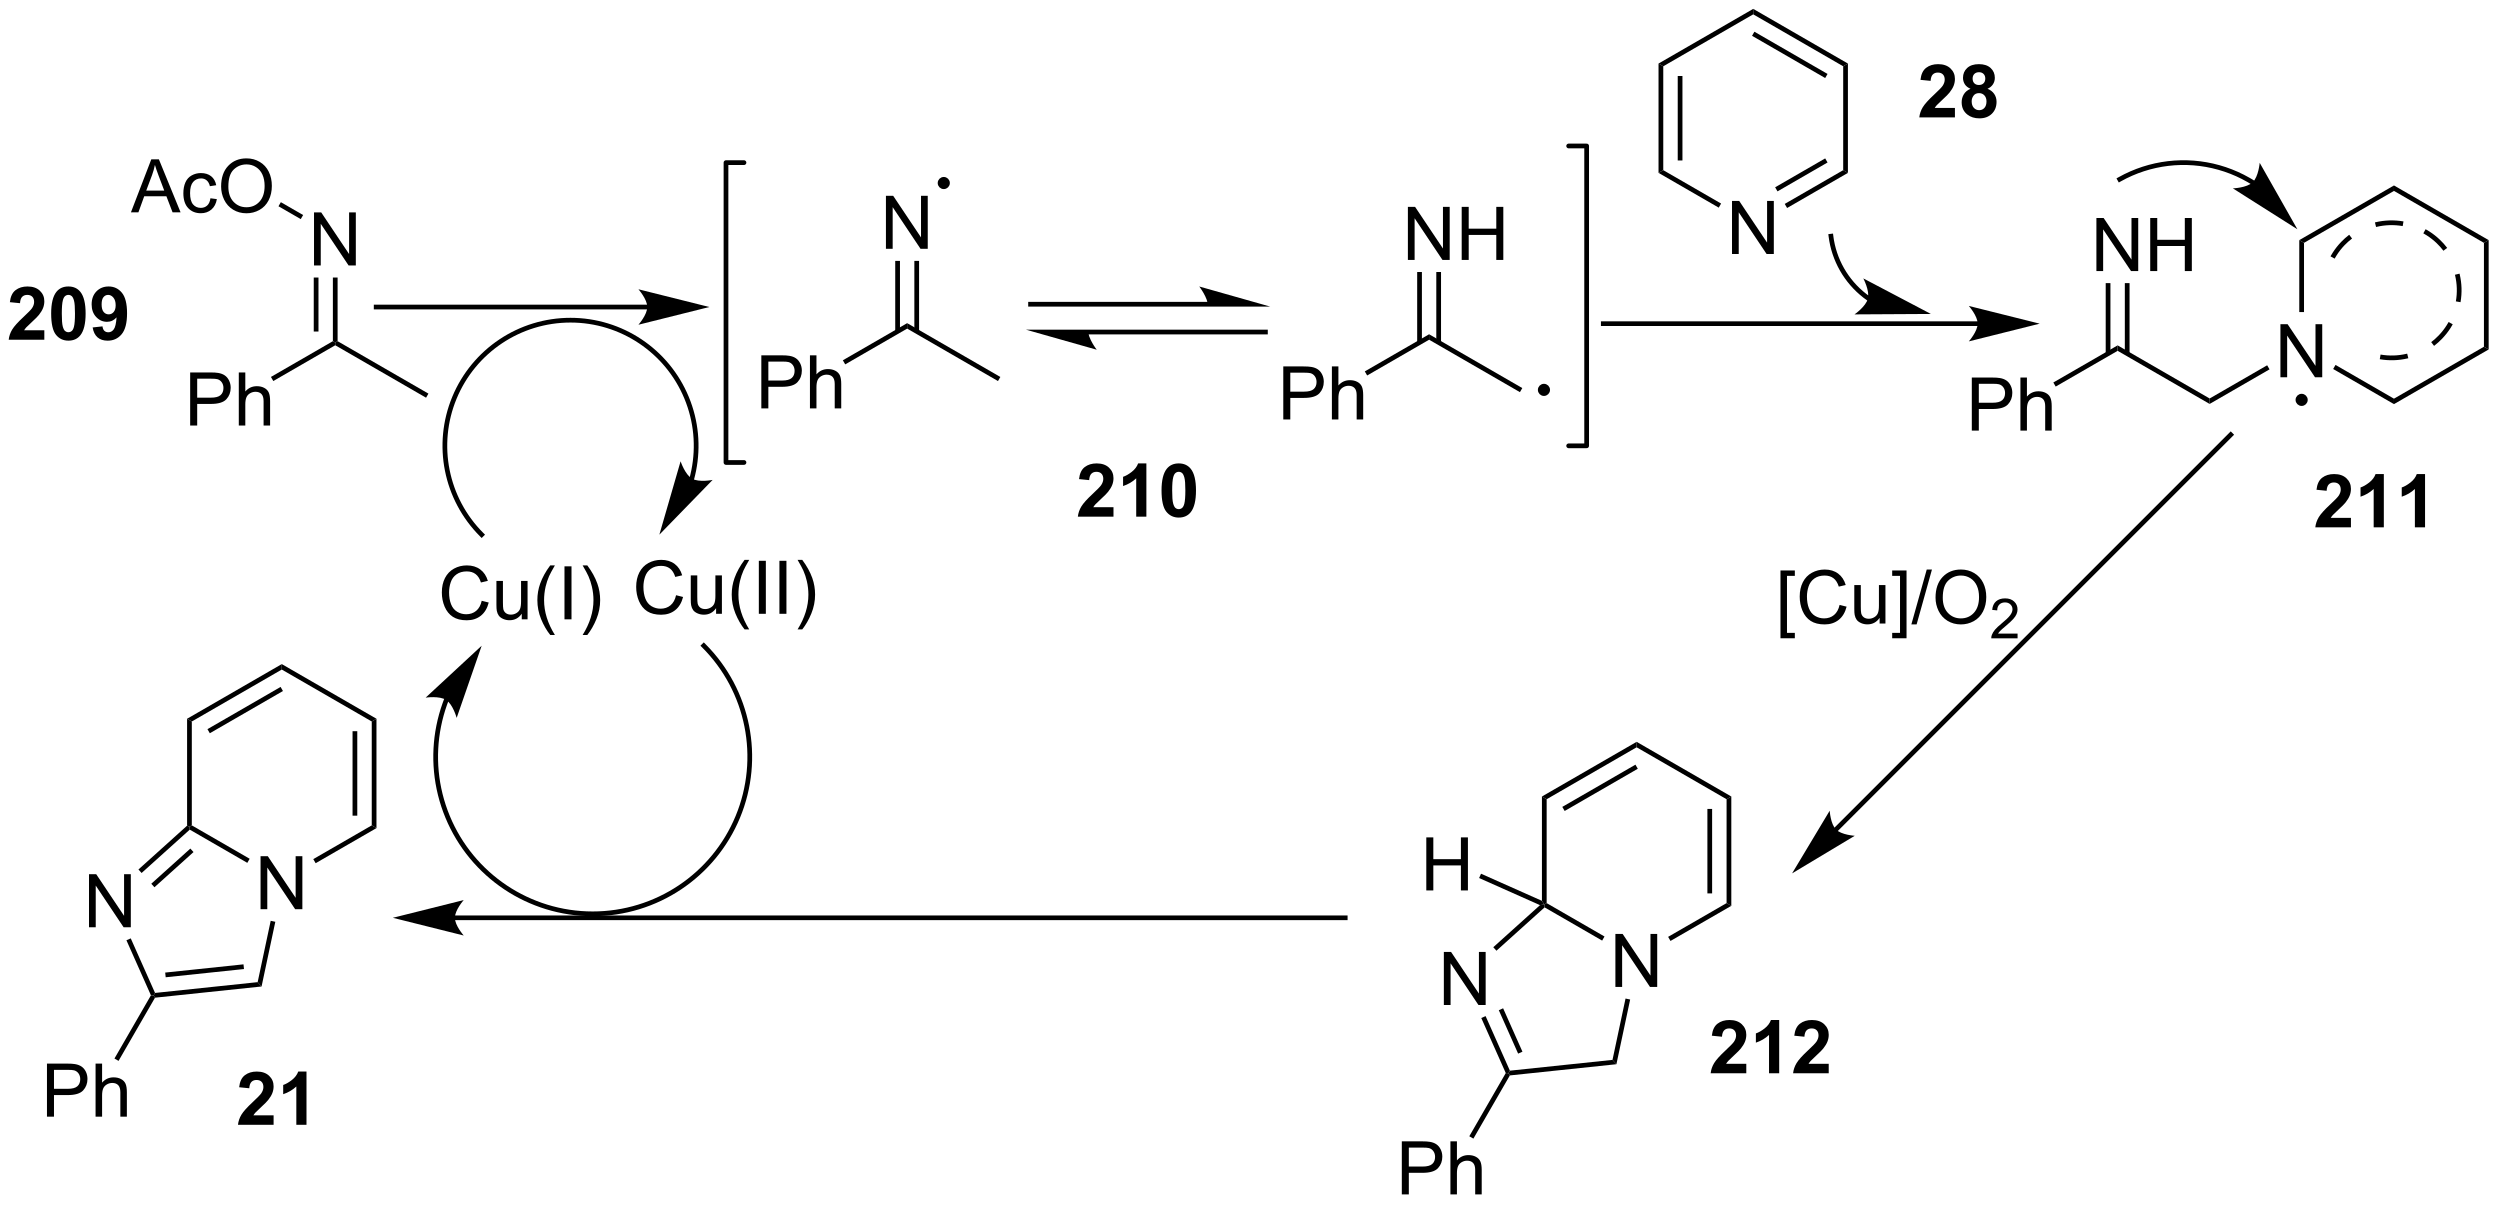 <?xml version="1.0" encoding="UTF-8"?>
<!DOCTYPE svg PUBLIC '-//W3C//DTD SVG 1.0//EN'
          'http://www.w3.org/TR/2001/REC-SVG-20010904/DTD/svg10.dtd'>
<svg stroke-dasharray="none" shape-rendering="auto" xmlns="http://www.w3.org/2000/svg" font-family="'Dialog'" text-rendering="auto" width="370" fill-opacity="1" color-interpolation="auto" color-rendering="auto" preserveAspectRatio="xMidYMid meet" font-size="12px" viewBox="0 0 370 179" fill="black" xmlns:xlink="http://www.w3.org/1999/xlink" stroke="black" image-rendering="auto" stroke-miterlimit="10" stroke-linecap="square" stroke-linejoin="miter" font-style="normal" stroke-width="1" height="179" stroke-dashoffset="0" font-weight="normal" stroke-opacity="1"
><!--Generated by the Batik Graphics2D SVG Generator--><defs id="genericDefs"
  /><g
  ><defs id="defs1"
    ><clipPath clipPathUnits="userSpaceOnUse" id="clipPath1"
      ><path d="M0.839 0.633 L278.209 0.633 L278.209 134.269 L0.839 134.269 L0.839 0.633 Z"
      /></clipPath
      ><clipPath clipPathUnits="userSpaceOnUse" id="clipPath2"
      ><path d="M97.853 41.311 L97.853 171.232 L367.511 171.232 L367.511 41.311 Z"
      /></clipPath
    ></defs
    ><g transform="scale(1.333,1.333) translate(-0.839,-0.633) matrix(1.029,0,0,1.029,-99.813,-41.86)"
    ><path d="M118.334 87.207 L118.334 81.481 L120.495 81.481 Q121.066 81.481 121.365 81.535 Q121.787 81.606 122.071 81.804 Q122.357 81.999 122.532 82.356 Q122.706 82.71 122.706 83.137 Q122.706 83.866 122.24 84.374 Q121.777 84.879 120.561 84.879 L119.092 84.879 L119.092 87.207 L118.334 87.207 ZM119.092 84.202 L120.574 84.202 Q121.308 84.202 121.615 83.929 Q121.925 83.655 121.925 83.16 Q121.925 82.801 121.743 82.546 Q121.561 82.288 121.264 82.207 Q121.074 82.155 120.558 82.155 L119.092 82.155 L119.092 84.202 ZM123.581 87.207 L123.581 81.481 L124.284 81.481 L124.284 83.535 Q124.777 82.965 125.527 82.965 Q125.988 82.965 126.326 83.147 Q126.667 83.327 126.813 83.647 Q126.959 83.968 126.959 84.577 L126.959 87.207 L126.256 87.207 L126.256 84.577 Q126.256 84.051 126.027 83.811 Q125.8 83.569 125.381 83.569 Q125.068 83.569 124.792 83.733 Q124.519 83.895 124.402 84.173 Q124.284 84.449 124.284 84.936 L124.284 87.207 L123.581 87.207 Z" stroke="none" clip-path="url(#clipPath2)"
    /></g
    ><g transform="matrix(1.371,0,0,1.371,-134.203,-56.657)"
    ><path d="M127.389 82.458 L127.134 82.016 L133.821 78.156 L134.076 78.303 L134.076 78.597 Z" stroke="none" clip-path="url(#clipPath2)"
    /></g
    ><g transform="matrix(1.371,0,0,1.371,-134.203,-56.657)"
    ><path d="M134.076 78.597 L134.076 78.303 L134.331 78.156 L144.136 83.816 L143.88 84.258 Z" stroke="none" clip-path="url(#clipPath2)"
    /></g
    ><g transform="matrix(1.371,0,0,1.371,-134.203,-56.657)"
    ><path d="M131.785 69.984 L131.785 64.257 L132.564 64.257 L135.572 68.752 L135.572 64.257 L136.298 64.257 L136.298 69.984 L135.519 69.984 L132.512 65.484 L132.512 69.984 L131.785 69.984 Z" stroke="none" clip-path="url(#clipPath2)"
    /></g
    ><g transform="matrix(1.371,0,0,1.371,-134.203,-56.657)"
    ><path d="M134.331 78.156 L134.076 78.303 L133.821 78.156 L133.821 71.288 L134.331 71.288 ZM132.267 77.111 L132.267 71.288 L131.756 71.288 L131.756 77.111 Z" stroke="none" clip-path="url(#clipPath2)"
    /></g
    ><g transform="matrix(1.371,0,0,1.371,-134.203,-56.657)"
    ><path d="M112.02 64.25 L114.22 58.523 L115.038 58.523 L117.382 64.25 L116.517 64.25 L115.85 62.515 L113.454 62.515 L112.827 64.25 L112.02 64.25 ZM113.673 61.898 L115.616 61.898 L115.017 60.312 Q114.743 59.588 114.611 59.125 Q114.501 59.674 114.303 60.219 L113.673 61.898 ZM120.603 62.729 L121.296 62.82 Q121.181 63.534 120.715 63.94 Q120.249 64.344 119.569 64.344 Q118.718 64.344 118.199 63.786 Q117.681 63.229 117.681 62.19 Q117.681 61.518 117.902 61.015 Q118.126 60.51 118.582 60.26 Q119.038 60.008 119.572 60.008 Q120.249 60.008 120.678 60.349 Q121.108 60.69 121.228 61.32 L120.546 61.424 Q120.447 61.008 120.199 60.797 Q119.952 60.586 119.6 60.586 Q119.069 60.586 118.736 60.966 Q118.405 61.346 118.405 62.172 Q118.405 63.008 118.725 63.388 Q119.046 63.765 119.561 63.765 Q119.975 63.765 120.251 63.513 Q120.53 63.258 120.603 62.729 ZM121.757 61.461 Q121.757 60.034 122.522 59.229 Q123.288 58.422 124.499 58.422 Q125.29 58.422 125.926 58.802 Q126.564 59.179 126.897 59.857 Q127.233 60.534 127.233 61.393 Q127.233 62.265 126.882 62.953 Q126.53 63.64 125.884 63.995 Q125.241 64.349 124.493 64.349 Q123.686 64.349 123.048 63.958 Q122.413 63.565 122.085 62.89 Q121.757 62.213 121.757 61.461 ZM122.538 61.471 Q122.538 62.508 123.093 63.104 Q123.65 63.698 124.491 63.698 Q125.345 63.698 125.897 63.096 Q126.452 62.495 126.452 61.39 Q126.452 60.69 126.215 60.169 Q125.978 59.648 125.522 59.362 Q125.069 59.073 124.501 59.073 Q123.697 59.073 123.116 59.627 Q122.538 60.179 122.538 61.471 Z" stroke="none" clip-path="url(#clipPath2)"
    /></g
    ><g transform="matrix(1.371,0,0,1.371,-134.203,-56.657)"
    ><path d="M130.609 64.538 L130.354 64.98 L127.95 63.592 L128.205 63.15 Z" stroke="none" clip-path="url(#clipPath2)"
    /></g
    ><g transform="matrix(1.371,0,0,1.371,-134.203,-56.657)"
    ><path d="M167.76 74.212 L138.495 74.212 L138.24 74.212 L138.24 74.722 L138.495 74.722 L167.76 74.722 L168.015 74.722 L168.015 74.212 L167.76 74.212 ZM174.459 74.467 L166.806 72.553 C166.806 72.553 167.76 73.629 167.76 74.467 C167.76 75.304 166.806 76.38 166.806 76.38 Z" stroke="none" clip-path="url(#clipPath2)"
    /></g
    ><g transform="matrix(1.371,0,0,1.371,-134.203,-56.657)"
    ><path d="M180.073 85.409 L180.073 79.682 L182.234 79.682 Q182.805 79.682 183.104 79.737 Q183.526 79.807 183.81 80.005 Q184.096 80.201 184.271 80.557 Q184.446 80.912 184.446 81.339 Q184.446 82.068 183.979 82.576 Q183.516 83.081 182.3 83.081 L180.831 83.081 L180.831 85.409 L180.073 85.409 ZM180.831 82.404 L182.313 82.404 Q183.047 82.404 183.354 82.13 Q183.664 81.857 183.664 81.362 Q183.664 81.003 183.482 80.747 Q183.3 80.49 183.003 80.409 Q182.813 80.357 182.297 80.357 L180.831 80.357 L180.831 82.404 ZM185.321 85.409 L185.321 79.682 L186.024 79.682 L186.024 81.737 Q186.516 81.167 187.266 81.167 Q187.727 81.167 188.065 81.349 Q188.406 81.529 188.552 81.849 Q188.698 82.169 188.698 82.779 L188.698 85.409 L187.995 85.409 L187.995 82.779 Q187.995 82.253 187.766 82.013 Q187.539 81.771 187.12 81.771 Q186.808 81.771 186.531 81.935 Q186.258 82.096 186.141 82.375 Q186.024 82.651 186.024 83.138 L186.024 85.409 L185.321 85.409 Z" stroke="none" clip-path="url(#clipPath2)"
    /></g
    ><g transform="matrix(1.371,0,0,1.371,-134.203,-56.657)"
    ><path d="M189.128 80.66 L188.873 80.218 L195.815 76.21 L195.815 76.799 Z" stroke="none" clip-path="url(#clipPath2)"
    /></g
    ><g transform="matrix(1.371,0,0,1.371,-134.203,-56.657)"
    ><path d="M195.815 76.799 L195.815 76.21 L205.875 82.018 L205.619 82.46 Z" stroke="none" clip-path="url(#clipPath2)"
    /></g
    ><g transform="matrix(1.371,0,0,1.371,-134.203,-56.657)"
    ><path d="M193.524 68.186 L193.524 62.459 L194.303 62.459 L197.311 66.954 L197.311 62.459 L198.037 62.459 L198.037 68.186 L197.259 68.186 L194.251 63.686 L194.251 68.186 L193.524 68.186 Z" stroke="none" clip-path="url(#clipPath2)"
    /></g
    ><g transform="matrix(1.371,0,0,1.371,-134.203,-56.657)"
    ><path d="M197.102 77.1 L197.102 69.49 L196.592 69.49 L196.592 77.1 ZM195.038 77.1 L195.038 69.49 L194.528 69.49 L194.528 77.1 Z" stroke="none" clip-path="url(#clipPath2)"
    /></g
    ><g transform="matrix(1.371,0,0,1.371,-134.203,-56.657)"
    ><path d="M199.768 61.483 C199.547 61.483 199.368 61.304 199.368 61.083 C199.368 60.862 199.547 60.683 199.768 60.683 C199.989 60.683 200.168 60.862 200.168 61.083 C200.168 61.304 199.989 61.483 199.768 61.483" stroke="none" clip-path="url(#clipPath2)"
    /></g
    ><g stroke-width="0.51" transform="matrix(1.371,0,0,1.371,-134.203,-56.657)" stroke-linejoin="round" stroke-linecap="round"
    ><path fill="none" d="M199.768 61.483 C199.547 61.483 199.368 61.304 199.368 61.083 C199.368 60.862 199.547 60.683 199.768 60.683 C199.989 60.683 200.168 60.862 200.168 61.083 C200.168 61.304 199.989 61.483 199.768 61.483" clip-path="url(#clipPath2)"
    /></g
    ><g transform="matrix(1.371,0,0,1.371,-134.203,-56.657)"
    ><path d="M228.3 73.91 L209.136 73.91 L208.881 73.91 L208.881 74.421 L209.136 74.421 L228.3 74.421 L228.556 74.421 L228.556 73.91 L228.3 73.91 ZM235 74.421 L227.346 72.252 C227.346 72.252 228.3 73.472 228.3 74.421 ZM234.489 76.91 L215.325 76.91 L215.07 76.91 L215.07 77.421 L215.325 77.421 L234.489 77.421 L234.745 77.421 L234.745 76.91 L234.489 76.91 ZM208.626 76.91 L216.279 79.079 C216.279 79.079 215.325 77.859 215.325 76.91 Z" stroke="none" clip-path="url(#clipPath2)"
    /></g
    ><g transform="matrix(1.371,0,0,1.371,-134.203,-56.657)"
    ><path d="M236.418 86.608 L236.418 80.881 L238.579 80.881 Q239.149 80.881 239.449 80.936 Q239.871 81.006 240.155 81.204 Q240.441 81.399 240.615 81.756 Q240.79 82.11 240.79 82.537 Q240.79 83.266 240.324 83.774 Q239.86 84.28 238.644 84.28 L237.175 84.28 L237.175 86.608 L236.418 86.608 ZM237.175 83.603 L238.657 83.603 Q239.392 83.603 239.699 83.329 Q240.009 83.056 240.009 82.561 Q240.009 82.201 239.826 81.946 Q239.644 81.688 239.347 81.608 Q239.157 81.556 238.642 81.556 L237.175 81.556 L237.175 83.603 ZM241.665 86.608 L241.665 80.881 L242.368 80.881 L242.368 82.936 Q242.86 82.365 243.61 82.365 Q244.071 82.365 244.41 82.548 Q244.751 82.728 244.897 83.048 Q245.043 83.368 245.043 83.978 L245.043 86.608 L244.339 86.608 L244.339 83.978 Q244.339 83.451 244.11 83.212 Q243.884 82.97 243.464 82.97 Q243.152 82.97 242.876 83.134 Q242.602 83.295 242.485 83.574 Q242.368 83.85 242.368 84.337 L242.368 86.608 L241.665 86.608 Z" stroke="none" clip-path="url(#clipPath2)"
    /></g
    ><g transform="matrix(1.371,0,0,1.371,-134.203,-56.657)"
    ><path d="M245.473 81.859 L245.218 81.417 L252.159 77.409 L252.159 77.998 Z" stroke="none" clip-path="url(#clipPath2)"
    /></g
    ><g transform="matrix(1.371,0,0,1.371,-134.203,-56.657)"
    ><path d="M252.159 77.998 L252.159 77.409 L262.219 83.217 L261.964 83.659 Z" stroke="none" clip-path="url(#clipPath2)"
    /></g
    ><g transform="matrix(1.371,0,0,1.371,-134.203,-56.657)"
    ><path d="M249.869 69.385 L249.869 63.658 L250.647 63.658 L253.655 68.153 L253.655 63.658 L254.382 63.658 L254.382 69.385 L253.603 69.385 L250.595 64.885 L250.595 69.385 L249.869 69.385 ZM255.677 69.385 L255.677 63.658 L256.435 63.658 L256.435 66.01 L259.412 66.01 L259.412 63.658 L260.17 63.658 L260.17 69.385 L259.412 69.385 L259.412 66.684 L256.435 66.684 L256.435 69.385 L255.677 69.385 Z" stroke="none" clip-path="url(#clipPath2)"
    /></g
    ><g transform="matrix(1.371,0,0,1.371,-134.203,-56.657)"
    ><path d="M253.447 78.299 L253.447 70.689 L252.936 70.689 L252.936 78.299 ZM251.382 78.299 L251.382 70.689 L250.872 70.689 L250.872 78.299 Z" stroke="none" clip-path="url(#clipPath2)"
    /></g
    ><g transform="matrix(1.371,0,0,1.371,-134.203,-56.657)"
    ><path d="M264.557 83.813 C264.336 83.813 264.157 83.634 264.157 83.413 C264.157 83.192 264.336 83.013 264.557 83.013 C264.777 83.013 264.957 83.192 264.957 83.413 C264.957 83.634 264.777 83.813 264.557 83.813" stroke="none" clip-path="url(#clipPath2)"
    /></g
    ><g stroke-width="0.51" transform="matrix(1.371,0,0,1.371,-134.203,-56.657)" stroke-linejoin="round" stroke-linecap="round"
    ><path fill="none" d="M264.557 83.813 C264.336 83.813 264.157 83.634 264.157 83.413 C264.157 83.192 264.336 83.013 264.557 83.013 C264.777 83.013 264.957 83.192 264.957 83.413 C264.957 83.634 264.777 83.813 264.557 83.813" clip-path="url(#clipPath2)"
    /></g
    ><g stroke-width="0.51" transform="matrix(1.371,0,0,1.371,-134.203,-56.657)" stroke-linejoin="round" stroke-linecap="round"
    ><path fill="none" d="M178.2 58.882 L176.258 58.882 L176.258 91.25 L178.2 91.25" clip-path="url(#clipPath2)"
    /></g
    ><g stroke-width="0.51" transform="matrix(1.371,0,0,1.371,-134.203,-56.657)" stroke-linejoin="round" stroke-linecap="round"
    ><path fill="none" d="M267.224 89.452 L269.166 89.452 L269.166 57.084 L267.224 57.084" clip-path="url(#clipPath2)"
    /></g
    ><g transform="matrix(1.371,0,0,1.371,-134.203,-56.657)"
    ><path d="M311.375 76.01 L270.964 76.01 L270.709 76.01 L270.709 76.52 L270.964 76.52 L311.375 76.52 L311.631 76.52 L311.631 76.01 L311.375 76.01 ZM318.075 76.265 L310.421 74.352 C310.421 74.352 311.375 75.427 311.375 76.265 C311.375 77.102 310.421 78.178 310.421 78.178 Z" stroke="none" clip-path="url(#clipPath2)"
    /></g
    ><g transform="matrix(1.371,0,0,1.371,-134.203,-56.657)"
    ><path d="M284.858 68.745 L284.858 63.019 L285.636 63.019 L288.644 67.513 L288.644 63.019 L289.371 63.019 L289.371 68.745 L288.592 68.745 L285.584 64.245 L285.584 68.745 L284.858 68.745 Z" stroke="none" clip-path="url(#clipPath2)"
    /></g
    ><g transform="matrix(1.371,0,0,1.371,-134.203,-56.657)"
    ><path d="M276.926 48.185 L277.437 48.48 L277.437 59.694 L276.926 59.988 ZM278.998 49.528 L278.998 58.645 L279.508 58.645 L279.508 49.528 Z" stroke="none" clip-path="url(#clipPath2)"
    /></g
    ><g transform="matrix(1.371,0,0,1.371,-134.203,-56.657)"
    ><path d="M276.926 59.988 L277.437 59.694 L283.681 63.299 L283.426 63.741 Z" stroke="none" clip-path="url(#clipPath2)"
    /></g
    ><g transform="matrix(1.371,0,0,1.371,-134.203,-56.657)"
    ><path d="M290.805 63.779 L290.55 63.337 L296.86 59.694 L297.37 59.988 ZM289.769 61.985 L295.171 58.866 L294.916 58.424 L289.514 61.543 Z" stroke="none" clip-path="url(#clipPath2)"
    /></g
    ><g transform="matrix(1.371,0,0,1.371,-134.203,-56.657)"
    ><path d="M297.37 59.988 L296.86 59.694 L296.86 48.48 L297.37 48.185 Z" stroke="none" clip-path="url(#clipPath2)"
    /></g
    ><g transform="matrix(1.371,0,0,1.371,-134.203,-56.657)"
    ><path d="M297.37 48.185 L296.86 48.48 L287.148 42.873 L287.148 42.283 ZM295.171 49.307 L287.276 44.749 L287.021 45.191 L294.916 49.749 Z" stroke="none" clip-path="url(#clipPath2)"
    /></g
    ><g transform="matrix(1.371,0,0,1.371,-134.203,-56.657)"
    ><path d="M287.148 42.283 L287.148 42.873 L277.437 48.48 L276.926 48.185 Z" stroke="none" clip-path="url(#clipPath2)"
    /></g
    ><g transform="matrix(1.371,0,0,1.371,-134.203,-56.657)"
    ><path d="M299.797 73.379 L299.795 73.378 L299.789 73.373 L299.776 73.364 C299.761 73.353 299.745 73.342 299.729 73.331 C299.602 73.242 299.476 73.15 299.353 73.054 C297.383 71.522 296.103 69.27 295.793 66.793 L295.762 66.54 L295.255 66.603 L295.287 66.856 C295.613 69.467 296.963 71.841 299.04 73.457 C299.17 73.558 299.302 73.655 299.436 73.749 C299.453 73.761 299.469 73.772 299.486 73.784 L299.499 73.793 L299.505 73.797 L299.506 73.798 L299.715 73.943 L300.006 73.524 L299.797 73.379 ZM306.329 75.217 L299.031 71.378 C299.031 71.378 299.736 72.708 299.529 73.558 C299.321 74.408 298.083 75.264 298.083 75.264 Z" stroke="none" clip-path="url(#clipPath2)"
    /></g
    ><g transform="matrix(1.371,0,0,1.371,-134.203,-56.657)"
    ><path d="M310.744 87.807 L310.744 82.08 L312.906 82.08 Q313.476 82.08 313.776 82.135 Q314.197 82.205 314.481 82.403 Q314.768 82.598 314.942 82.955 Q315.117 83.309 315.117 83.736 Q315.117 84.466 314.651 84.973 Q314.187 85.478 312.971 85.478 L311.502 85.478 L311.502 87.807 L310.744 87.807 ZM311.502 84.801 L312.984 84.801 Q313.718 84.801 314.026 84.528 Q314.335 84.254 314.335 83.76 Q314.335 83.4 314.153 83.145 Q313.971 82.887 313.674 82.807 Q313.484 82.754 312.968 82.754 L311.502 82.754 L311.502 84.801 ZM315.992 87.807 L315.992 82.08 L316.695 82.08 L316.695 84.135 Q317.187 83.564 317.937 83.564 Q318.398 83.564 318.736 83.747 Q319.078 83.926 319.223 84.247 Q319.369 84.567 319.369 85.176 L319.369 87.807 L318.666 87.807 L318.666 85.176 Q318.666 84.65 318.437 84.411 Q318.21 84.169 317.791 84.169 Q317.479 84.169 317.203 84.333 Q316.929 84.494 316.812 84.773 Q316.695 85.049 316.695 85.536 L316.695 87.807 L315.992 87.807 Z" stroke="none" clip-path="url(#clipPath2)"
    /></g
    ><g transform="matrix(1.371,0,0,1.371,-134.203,-56.657)"
    ><path d="M319.799 83.057 L319.544 82.615 L326.486 78.608 L326.486 79.197 Z" stroke="none" clip-path="url(#clipPath2)"
    /></g
    ><g transform="matrix(1.371,0,0,1.371,-134.203,-56.657)"
    ><path d="M326.486 79.197 L326.486 78.608 L336.418 84.342 L336.418 84.931 Z" stroke="none" clip-path="url(#clipPath2)"
    /></g
    ><g transform="matrix(1.371,0,0,1.371,-134.203,-56.657)"
    ><path d="M324.195 70.584 L324.195 64.857 L324.974 64.857 L327.982 69.352 L327.982 64.857 L328.709 64.857 L328.709 70.584 L327.93 70.584 L324.922 66.084 L324.922 70.584 L324.195 70.584 ZM330.004 70.584 L330.004 64.857 L330.762 64.857 L330.762 67.209 L333.738 67.209 L333.738 64.857 L334.496 64.857 L334.496 70.584 L333.738 70.584 L333.738 67.883 L330.762 67.883 L330.762 70.584 L330.004 70.584 Z" stroke="none" clip-path="url(#clipPath2)"
    /></g
    ><g transform="matrix(1.371,0,0,1.371,-134.203,-56.657)"
    ><path d="M327.773 79.498 L327.773 71.888 L327.263 71.888 L327.263 79.498 ZM325.709 79.498 L325.709 71.888 L325.199 71.888 L325.199 79.498 Z" stroke="none" clip-path="url(#clipPath2)"
    /></g
    ><g transform="matrix(1.371,0,0,1.371,-134.203,-56.657)"
    ><path d="M344.06 82.052 L344.06 76.326 L344.838 76.326 L347.846 80.82 L347.846 76.326 L348.573 76.326 L348.573 82.052 L347.794 82.052 L344.786 77.552 L344.786 82.052 L344.06 82.052 Z" stroke="none" clip-path="url(#clipPath2)"
    /></g
    ><g transform="matrix(1.371,0,0,1.371,-134.203,-56.657)"
    ><path d="M336.418 84.931 L336.418 84.342 L342.628 80.757 L342.884 81.198 Z" stroke="none" clip-path="url(#clipPath2)"
    /></g
    ><g transform="matrix(1.371,0,0,1.371,-134.203,-56.657)"
    ><path d="M349.752 81.16 L350.007 80.719 L356.317 84.362 L356.317 84.951 Z" stroke="none" clip-path="url(#clipPath2)"
    /></g
    ><g transform="matrix(1.371,0,0,1.371,-134.203,-56.657)"
    ><path d="M356.317 84.951 L356.317 84.362 L366.029 78.755 L366.539 79.049 Z" stroke="none" clip-path="url(#clipPath2)"
    /></g
    ><g transform="matrix(1.371,0,0,1.371,-134.203,-56.657)"
    ><path d="M366.539 79.049 L366.029 78.755 L366.029 67.541 L366.539 67.246 Z" stroke="none" clip-path="url(#clipPath2)"
    /></g
    ><g transform="matrix(1.371,0,0,1.371,-134.203,-56.657)"
    ><path d="M366.539 67.246 L366.029 67.541 L356.317 61.934 L356.317 61.345 Z" stroke="none" clip-path="url(#clipPath2)"
    /></g
    ><g transform="matrix(1.371,0,0,1.371,-134.203,-56.657)"
    ><path d="M356.317 61.345 L356.317 61.934 L346.606 67.541 L346.095 67.246 Z" stroke="none" clip-path="url(#clipPath2)"
    /></g
    ><g transform="matrix(1.371,0,0,1.371,-134.203,-56.657)"
    ><path d="M346.095 67.246 L346.606 67.541 L346.606 75.014 L346.095 75.014 Z" stroke="none" clip-path="url(#clipPath2)"
    /></g
    ><g transform="matrix(1.371,0,0,1.371,-134.203,-56.657)"
    ><path d="M360.645 78.664 C360.954 78.427 361.245 78.168 361.515 77.886 C361.851 77.536 362.154 77.153 362.419 76.741 C362.504 76.608 362.585 76.473 362.661 76.335 L362.216 76.087 C362.144 76.216 362.068 76.342 361.989 76.465 C361.742 76.85 361.46 77.207 361.147 77.533 C360.895 77.796 360.623 78.038 360.335 78.258 L360.645 78.664 ZM354.784 80.103 C355.297 80.192 355.807 80.226 356.308 80.21 C356.809 80.195 357.301 80.129 357.779 80.017 C357.808 80.011 357.836 80.004 357.865 79.997 L357.743 79.501 C357.717 79.508 357.69 79.514 357.663 79.52 C357.219 79.624 356.76 79.686 356.292 79.7 C355.825 79.715 355.349 79.683 354.87 79.601 L354.784 80.103 ZM362.062 68.085 C361.826 67.775 361.566 67.484 361.284 67.214 C360.935 66.879 360.551 66.576 360.139 66.311 C360.007 66.226 359.872 66.145 359.733 66.068 L359.485 66.514 C359.614 66.585 359.74 66.661 359.863 66.74 C360.248 66.987 360.606 67.27 360.931 67.582 C361.194 67.834 361.437 68.106 361.656 68.394 L362.062 68.085 ZM363.502 73.946 C363.59 73.433 363.624 72.923 363.609 72.422 C363.593 71.92 363.527 71.428 363.416 70.951 C363.409 70.922 363.402 70.893 363.395 70.865 L362.899 70.986 C362.906 71.013 362.913 71.04 362.919 71.066 C363.023 71.511 363.084 71.97 363.099 72.437 C363.113 72.904 363.082 73.38 362.999 73.86 L363.502 73.946 ZM351.483 66.668 C351.174 66.904 350.883 67.163 350.612 67.445 C350.277 67.795 349.974 68.178 349.709 68.591 C349.624 68.723 349.543 68.858 349.466 68.996 L349.912 69.244 C349.984 69.116 350.06 68.989 350.139 68.866 C350.386 68.481 350.668 68.124 350.981 67.798 C351.233 67.536 351.505 67.293 351.793 67.073 L351.483 66.668 ZM357.344 65.228 C356.831 65.139 356.322 65.105 355.82 65.121 C355.319 65.137 354.827 65.202 354.349 65.314 C354.32 65.321 354.292 65.327 354.263 65.335 L354.385 65.83 C354.411 65.823 354.438 65.817 354.464 65.811 C354.909 65.707 355.368 65.645 355.836 65.631 C356.303 65.616 356.779 65.648 357.258 65.731 L357.344 65.228 Z" stroke="none" clip-path="url(#clipPath2)"
    /></g
    ><g transform="matrix(1.371,0,0,1.371,-134.203,-56.657)"
    ><path d="M346.351 84.892 C346.13 84.892 345.95 84.713 345.95 84.492 C345.95 84.271 346.13 84.092 346.351 84.092 C346.571 84.092 346.75 84.271 346.75 84.492 C346.75 84.713 346.571 84.892 346.351 84.892" stroke="none" clip-path="url(#clipPath2)"
    /></g
    ><g stroke-width="0.51" transform="matrix(1.371,0,0,1.371,-134.203,-56.657)" stroke-linejoin="round" stroke-linecap="round"
    ><path fill="none" d="M346.351 84.892 C346.13 84.892 345.95 84.713 345.95 84.492 C345.95 84.271 346.13 84.092 346.351 84.092 C346.571 84.092 346.75 84.271 346.75 84.492 C346.75 84.713 346.571 84.892 346.351 84.892" clip-path="url(#clipPath2)"
    /></g
    ><g transform="matrix(1.371,0,0,1.371,-134.203,-56.657)"
    ><path d="M341.223 60.815 L341.222 60.814 C341.211 60.808 341.199 60.8 341.186 60.792 C341.137 60.761 341.087 60.731 341.037 60.7 C340.937 60.64 340.836 60.581 340.735 60.523 C340.532 60.406 340.326 60.295 340.117 60.188 C339.282 59.763 338.402 59.417 337.486 59.159 C335.656 58.645 333.76 58.504 331.906 58.724 C330.053 58.945 328.243 59.527 326.584 60.458 L326.362 60.582 L326.611 61.027 L326.834 60.903 C328.434 60.005 330.18 59.444 331.966 59.231 C333.753 59.018 335.582 59.154 337.348 59.651 C338.231 59.899 339.081 60.233 339.886 60.643 C340.087 60.746 340.286 60.853 340.481 60.965 C340.579 61.021 340.676 61.078 340.773 61.137 C340.821 61.166 340.869 61.196 340.917 61.225 C340.928 61.233 340.941 61.24 340.952 61.248 L340.955 61.249 L341.172 61.383 L341.44 60.949 L341.223 60.815 ZM345.89 66.075 L341.822 58.902 C341.822 58.902 341.697 60.402 341.063 61.005 C340.43 61.609 338.925 61.66 338.925 61.66 Z" stroke="none" clip-path="url(#clipPath2)"
    /></g
    ><g transform="matrix(1.371,0,0,1.371,-134.203,-56.657)"
    ><path d="M290.09 110.224 L290.09 102.906 L291.64 102.906 L291.64 103.487 L290.793 103.487 L290.793 109.641 L291.64 109.641 L291.64 110.224 L290.09 110.224 ZM296.472 106.625 L297.229 106.815 Q296.993 107.75 296.373 108.242 Q295.753 108.732 294.86 108.732 Q293.933 108.732 293.352 108.354 Q292.774 107.977 292.469 107.263 Q292.167 106.547 292.167 105.727 Q292.167 104.831 292.508 104.167 Q292.852 103.5 293.482 103.154 Q294.112 102.807 294.87 102.807 Q295.729 102.807 296.315 103.245 Q296.901 103.682 297.133 104.477 L296.386 104.651 Q296.188 104.026 295.808 103.742 Q295.43 103.456 294.854 103.456 Q294.196 103.456 293.75 103.773 Q293.308 104.089 293.128 104.623 Q292.948 105.156 292.948 105.721 Q292.948 106.453 293.162 106.998 Q293.375 107.542 293.823 107.813 Q294.274 108.081 294.797 108.081 Q295.433 108.081 295.873 107.714 Q296.315 107.346 296.472 106.625 ZM300.793 108.633 L300.793 108.023 Q300.309 108.727 299.476 108.727 Q299.108 108.727 298.791 108.586 Q298.473 108.445 298.317 108.232 Q298.163 108.018 298.101 107.711 Q298.059 107.503 298.059 107.055 L298.059 104.484 L298.762 104.484 L298.762 106.784 Q298.762 107.336 298.804 107.526 Q298.871 107.805 299.085 107.964 Q299.301 108.12 299.616 108.12 Q299.934 108.12 300.21 107.958 Q300.489 107.797 300.603 107.518 Q300.718 107.237 300.718 106.706 L300.718 104.484 L301.421 104.484 L301.421 108.633 L300.793 108.633 ZM303.698 110.224 L302.149 110.224 L302.149 109.641 L302.995 109.641 L302.995 103.487 L302.149 103.487 L302.149 102.906 L303.698 102.906 L303.698 110.224 ZM304.218 108.732 L305.879 102.807 L306.442 102.807 L304.786 108.732 L304.218 108.732 ZM306.829 105.844 Q306.829 104.417 307.594 103.612 Q308.36 102.805 309.571 102.805 Q310.362 102.805 310.998 103.185 Q311.636 103.563 311.969 104.24 Q312.305 104.917 312.305 105.776 Q312.305 106.648 311.954 107.336 Q311.602 108.023 310.956 108.378 Q310.313 108.732 309.565 108.732 Q308.758 108.732 308.12 108.341 Q307.485 107.948 307.157 107.273 Q306.829 106.596 306.829 105.844 ZM307.61 105.854 Q307.61 106.891 308.164 107.487 Q308.722 108.081 309.563 108.081 Q310.417 108.081 310.969 107.479 Q311.524 106.878 311.524 105.773 Q311.524 105.073 311.287 104.552 Q311.05 104.031 310.594 103.745 Q310.141 103.456 309.573 103.456 Q308.769 103.456 308.188 104.01 Q307.61 104.563 307.61 105.854 Z" stroke="none" clip-path="url(#clipPath2)"
    /></g
    ><g transform="matrix(1.371,0,0,1.371,-134.203,-56.657)"
    ><path d="M315.685 109.725 L315.685 110.233 L312.845 110.233 Q312.839 110.041 312.907 109.866 Q313.015 109.577 313.253 109.295 Q313.493 109.014 313.944 108.645 Q314.644 108.071 314.89 107.735 Q315.136 107.399 315.136 107.1 Q315.136 106.788 314.911 106.573 Q314.688 106.356 314.327 106.356 Q313.946 106.356 313.718 106.585 Q313.489 106.813 313.487 107.217 L312.944 107.163 Q313.001 106.555 313.364 106.239 Q313.728 105.92 314.339 105.92 Q314.958 105.92 315.317 106.264 Q315.679 106.606 315.679 107.112 Q315.679 107.37 315.573 107.62 Q315.468 107.868 315.222 108.143 Q314.978 108.418 314.409 108.899 Q313.935 109.297 313.8 109.44 Q313.665 109.582 313.577 109.725 L315.685 109.725 Z" stroke="none" clip-path="url(#clipPath2)"
    /></g
    ><g transform="matrix(1.371,0,0,1.371,-134.203,-56.657)"
    ><path d="M272.27 147.867 L272.27 142.141 L273.049 142.141 L276.057 146.636 L276.057 142.141 L276.783 142.141 L276.783 147.867 L276.005 147.867 L272.997 143.367 L272.997 147.867 L272.27 147.867 Z" stroke="none" clip-path="url(#clipPath2)"
    /></g
    ><g transform="matrix(1.371,0,0,1.371,-134.203,-56.657)"
    ><path d="M264.339 127.307 L264.849 127.602 L264.849 138.816 L264.594 138.963 L264.339 138.57 Z" stroke="none" clip-path="url(#clipPath2)"
    /></g
    ><g transform="matrix(1.371,0,0,1.371,-134.203,-56.657)"
    ><path d="M264.627 139.277 L264.594 138.963 L264.849 138.816 L271.094 142.421 L270.839 142.863 Z" stroke="none" clip-path="url(#clipPath2)"
    /></g
    ><g transform="matrix(1.371,0,0,1.371,-134.203,-56.657)"
    ><path d="M278.217 142.901 L277.962 142.459 L284.272 138.816 L284.783 139.11 Z" stroke="none" clip-path="url(#clipPath2)"
    /></g
    ><g transform="matrix(1.371,0,0,1.371,-134.203,-56.657)"
    ><path d="M284.783 139.11 L284.272 138.816 L284.272 127.602 L284.783 127.307 ZM282.711 137.767 L282.711 128.65 L282.201 128.65 L282.201 137.767 Z" stroke="none" clip-path="url(#clipPath2)"
    /></g
    ><g transform="matrix(1.371,0,0,1.371,-134.203,-56.657)"
    ><path d="M284.783 127.307 L284.272 127.602 L274.561 121.995 L274.561 121.406 Z" stroke="none" clip-path="url(#clipPath2)"
    /></g
    ><g transform="matrix(1.371,0,0,1.371,-134.203,-56.657)"
    ><path d="M274.561 121.406 L274.561 121.995 L264.849 127.602 L264.339 127.307 ZM274.433 123.871 L266.538 128.429 L266.793 128.871 L274.688 124.313 Z" stroke="none" clip-path="url(#clipPath2)"
    /></g
    ><g transform="matrix(1.371,0,0,1.371,-134.203,-56.657)"
    ><path d="M253.751 149.814 L253.751 144.087 L254.529 144.087 L257.537 148.582 L257.537 144.087 L258.264 144.087 L258.264 149.814 L257.485 149.814 L254.477 145.314 L254.477 149.814 L253.751 149.814 Z" stroke="none" clip-path="url(#clipPath2)"
    /></g
    ><g transform="matrix(1.371,0,0,1.371,-134.203,-56.657)"
    ><path d="M264.131 139.036 L264.594 138.963 L264.627 139.277 L259.429 143.957 L259.087 143.578 Z" stroke="none" clip-path="url(#clipPath2)"
    /></g
    ><g transform="matrix(1.371,0,0,1.371,-134.203,-56.657)"
    ><path d="M257.791 151.221 L258.257 151.014 L260.88 156.904 L260.722 157.178 L260.436 157.162 ZM259.684 150.379 L261.769 155.064 L262.236 154.856 L260.15 150.171 Z" stroke="none" clip-path="url(#clipPath2)"
    /></g
    ><g transform="matrix(1.371,0,0,1.371,-134.203,-56.657)"
    ><path d="M260.878 157.418 L260.722 157.178 L260.88 156.904 L271.957 155.74 L272.379 156.209 Z" stroke="none" clip-path="url(#clipPath2)"
    /></g
    ><g transform="matrix(1.371,0,0,1.371,-134.203,-56.657)"
    ><path d="M272.379 156.209 L271.957 155.74 L273.364 149.118 L273.863 149.224 Z" stroke="none" clip-path="url(#clipPath2)"
    /></g
    ><g transform="matrix(1.371,0,0,1.371,-134.203,-56.657)"
    ><path d="M249.213 170.26 L249.213 164.533 L251.374 164.533 Q251.945 164.533 252.244 164.588 Q252.666 164.658 252.95 164.856 Q253.236 165.051 253.411 165.408 Q253.585 165.762 253.585 166.189 Q253.585 166.919 253.119 167.426 Q252.656 167.932 251.44 167.932 L249.971 167.932 L249.971 170.26 L249.213 170.26 ZM249.971 167.255 L251.452 167.255 Q252.187 167.255 252.494 166.981 Q252.804 166.708 252.804 166.213 Q252.804 165.853 252.622 165.598 Q252.44 165.34 252.143 165.26 Q251.952 165.208 251.437 165.208 L249.971 165.208 L249.971 167.255 ZM254.46 170.26 L254.46 164.533 L255.163 164.533 L255.163 166.588 Q255.656 166.018 256.406 166.018 Q256.866 166.018 257.205 166.2 Q257.546 166.38 257.692 166.7 Q257.838 167.02 257.838 167.63 L257.838 170.26 L257.135 170.26 L257.135 167.63 Q257.135 167.103 256.906 166.864 Q256.679 166.622 256.26 166.622 Q255.947 166.622 255.671 166.786 Q255.398 166.947 255.281 167.226 Q255.163 167.502 255.163 167.989 L255.163 170.26 L254.46 170.26 Z" stroke="none" clip-path="url(#clipPath2)"
    /></g
    ><g transform="matrix(1.371,0,0,1.371,-134.203,-56.657)"
    ><path d="M260.436 157.162 L260.722 157.178 L260.878 157.418 L256.94 164.24 L256.498 163.984 Z" stroke="none" clip-path="url(#clipPath2)"
    /></g
    ><g transform="matrix(1.371,0,0,1.371,-134.203,-56.657)"
    ><path d="M251.857 137.448 L251.857 131.722 L252.615 131.722 L252.615 134.073 L255.592 134.073 L255.592 131.722 L256.349 131.722 L256.349 137.448 L255.592 137.448 L255.592 134.748 L252.615 134.748 L252.615 137.448 L251.857 137.448 Z" stroke="none" clip-path="url(#clipPath2)"
    /></g
    ><g transform="matrix(1.371,0,0,1.371,-134.203,-56.657)"
    ><path d="M264.339 138.57 L264.594 138.963 L264.131 139.036 L257.558 136.109 L257.765 135.643 Z" stroke="none" clip-path="url(#clipPath2)"
    /></g
    ><g transform="matrix(1.371,0,0,1.371,-134.203,-56.657)"
    ><path d="M296.262 131.05 L338.878 88.433 L339.058 88.253 L338.697 87.892 L338.517 88.073 L295.901 130.689 L295.72 130.869 L296.081 131.23 L296.262 131.05 ZM291.344 135.606 L298.109 131.548 C298.109 131.548 296.673 131.461 296.081 130.869 C295.489 130.277 295.403 128.842 295.403 128.842 Z" stroke="none" clip-path="url(#clipPath2)"
    /></g
    ><g transform="matrix(1.371,0,0,1.371,-134.203,-56.657)"
    ><path d="M146.992 140.657 L243.104 140.657 L243.359 140.657 L243.359 140.147 L243.104 140.147 L146.992 140.147 L146.737 140.147 L146.737 140.657 L146.992 140.657 ZM140.293 140.402 L147.946 142.315 C147.946 142.315 146.992 141.239 146.992 140.402 C146.992 139.564 147.946 138.488 147.946 138.488 Z" stroke="none" clip-path="url(#clipPath2)"
    /></g
    ><g transform="matrix(1.371,0,0,1.371,-134.203,-56.657)"
    ><path d="M172.798 93.114 L172.799 93.113 L172.8 93.108 L172.804 93.094 C172.806 93.084 172.809 93.074 172.812 93.064 C172.817 93.043 172.823 93.023 172.828 93.003 C172.839 92.963 172.85 92.922 172.86 92.882 C172.881 92.8 172.901 92.719 172.92 92.638 C172.958 92.475 172.994 92.312 173.027 92.148 C173.549 89.521 173.31 86.745 172.24 84.164 C170.102 79.001 165.063 75.634 159.474 75.634 C153.885 75.634 148.846 79.001 146.708 84.164 C144.569 89.327 145.751 95.271 149.703 99.223 L149.884 99.403 L150.244 99.042 L150.064 98.862 C146.258 95.056 145.119 89.332 147.179 84.359 C149.239 79.386 154.091 76.144 159.474 76.144 C164.857 76.144 169.709 79.386 171.769 84.359 C172.799 86.846 173.029 89.521 172.526 92.048 C172.495 92.206 172.461 92.364 172.423 92.52 C172.405 92.599 172.386 92.677 172.366 92.755 C172.356 92.794 172.345 92.833 172.335 92.872 C172.33 92.892 172.325 92.911 172.32 92.931 C172.317 92.94 172.314 92.95 172.312 92.959 L172.308 92.974 L172.307 92.977 L172.307 92.975 L172.238 93.221 L172.729 93.359 L172.798 93.114 ZM169.065 99.042 L174.815 93.132 C174.815 93.132 173.34 93.431 172.584 92.991 C171.827 92.551 171.358 91.121 171.358 91.121 Z" stroke="none" clip-path="url(#clipPath2)"
    /></g
    ><g transform="matrix(1.371,0,0,1.371,-134.203,-56.657)"
    ><path d="M145.838 116.768 L145.837 116.769 L145.836 116.773 C145.83 116.787 145.826 116.798 145.821 116.811 C145.802 116.86 145.784 116.908 145.765 116.957 C145.728 117.055 145.693 117.153 145.658 117.251 C145.378 118.038 145.156 118.844 144.993 119.661 C144.343 122.932 144.641 126.39 145.973 129.604 C148.636 136.035 154.912 140.228 161.872 140.228 C168.832 140.228 175.107 136.035 177.771 129.604 C180.434 123.174 178.962 115.772 174.04 110.85 L173.86 110.67 L173.499 111.031 L173.68 111.211 C178.456 115.987 179.884 123.169 177.299 129.409 C174.715 135.649 168.626 139.718 161.872 139.718 C155.118 139.718 149.029 135.649 146.444 129.409 C145.151 126.288 144.863 122.932 145.494 119.761 C145.652 118.968 145.867 118.186 146.138 117.422 C146.172 117.327 146.207 117.231 146.243 117.137 C146.261 117.09 146.279 117.042 146.297 116.995 C146.301 116.983 146.306 116.971 146.311 116.959 L146.311 116.959 L146.31 116.962 L146.407 116.726 L145.935 116.532 L145.838 116.768 ZM149.884 111.031 L143.835 116.635 C143.835 116.635 145.324 116.413 146.056 116.892 C146.789 117.37 147.184 118.822 147.184 118.822 Z" stroke="none" clip-path="url(#clipPath2)"
    /></g
    ><g transform="matrix(1.371,0,0,1.371,-134.203,-56.657)"
    ><path d="M149.888 106.179 L150.646 106.369 Q150.409 107.304 149.79 107.796 Q149.17 108.285 148.276 108.285 Q147.349 108.285 146.769 107.908 Q146.19 107.53 145.886 106.817 Q145.584 106.101 145.584 105.28 Q145.584 104.384 145.925 103.72 Q146.269 103.054 146.899 102.707 Q147.529 102.361 148.287 102.361 Q149.146 102.361 149.732 102.799 Q150.318 103.236 150.55 104.03 L149.803 104.205 Q149.605 103.58 149.224 103.296 Q148.847 103.009 148.271 103.009 Q147.612 103.009 147.167 103.327 Q146.724 103.642 146.545 104.176 Q146.365 104.71 146.365 105.275 Q146.365 106.007 146.578 106.551 Q146.792 107.095 147.24 107.366 Q147.69 107.634 148.214 107.634 Q148.849 107.634 149.29 107.267 Q149.732 106.9 149.888 106.179 ZM154.21 108.186 L154.21 107.577 Q153.726 108.28 152.892 108.28 Q152.525 108.28 152.207 108.14 Q151.89 107.999 151.733 107.785 Q151.58 107.572 151.517 107.265 Q151.476 107.056 151.476 106.608 L151.476 104.038 L152.179 104.038 L152.179 106.338 Q152.179 106.89 152.22 107.08 Q152.288 107.358 152.502 107.517 Q152.718 107.674 153.033 107.674 Q153.351 107.674 153.627 107.512 Q153.905 107.351 154.02 107.072 Q154.135 106.791 154.135 106.259 L154.135 104.038 L154.838 104.038 L154.838 108.186 L154.21 108.186 ZM157.284 109.871 Q156.701 109.137 156.297 108.153 Q155.896 107.166 155.896 106.111 Q155.896 105.181 156.198 104.33 Q156.55 103.343 157.284 102.361 L157.787 102.361 Q157.315 103.174 157.162 103.522 Q156.925 104.061 156.787 104.647 Q156.62 105.377 156.62 106.116 Q156.62 107.994 157.787 109.871 L157.284 109.871 ZM158.823 108.186 L158.823 102.46 L159.581 102.46 L159.581 108.186 L158.823 108.186 ZM161.288 109.871 L160.783 109.871 Q161.952 107.994 161.952 106.116 Q161.952 105.382 161.783 104.658 Q161.65 104.072 161.413 103.533 Q161.26 103.181 160.783 102.361 L161.288 102.361 Q162.023 103.343 162.374 104.33 Q162.674 105.181 162.674 106.111 Q162.674 107.166 162.27 108.153 Q161.866 109.137 161.288 109.871 Z" stroke="none" clip-path="url(#clipPath2)"
    /></g
    ><g transform="matrix(1.371,0,0,1.371,-134.203,-56.657)"
    ><path d="M170.868 105.579 L171.626 105.769 Q171.389 106.704 170.769 107.197 Q170.149 107.686 169.256 107.686 Q168.329 107.686 167.748 107.308 Q167.17 106.931 166.865 106.217 Q166.563 105.501 166.563 104.681 Q166.563 103.785 166.904 103.121 Q167.248 102.454 167.878 102.108 Q168.508 101.762 169.266 101.762 Q170.126 101.762 170.712 102.199 Q171.298 102.637 171.529 103.431 L170.782 103.605 Q170.584 102.98 170.204 102.697 Q169.826 102.41 169.251 102.41 Q168.592 102.41 168.147 102.728 Q167.704 103.043 167.524 103.577 Q167.344 104.111 167.344 104.676 Q167.344 105.407 167.558 105.952 Q167.772 106.496 168.219 106.767 Q168.67 107.035 169.193 107.035 Q169.829 107.035 170.269 106.668 Q170.712 106.301 170.868 105.579 ZM175.189 107.587 L175.189 106.978 Q174.705 107.681 173.872 107.681 Q173.505 107.681 173.187 107.54 Q172.869 107.4 172.713 107.186 Q172.559 106.972 172.497 106.665 Q172.455 106.457 172.455 106.009 L172.455 103.439 L173.158 103.439 L173.158 105.738 Q173.158 106.29 173.2 106.48 Q173.268 106.759 173.481 106.918 Q173.697 107.074 174.012 107.074 Q174.33 107.074 174.606 106.913 Q174.885 106.751 174.999 106.472 Q175.114 106.191 175.114 105.66 L175.114 103.439 L175.817 103.439 L175.817 107.587 L175.189 107.587 ZM178.264 109.272 Q177.68 108.538 177.277 107.553 Q176.876 106.566 176.876 105.512 Q176.876 104.582 177.178 103.73 Q177.529 102.743 178.264 101.762 L178.766 101.762 Q178.295 102.574 178.141 102.923 Q177.904 103.462 177.766 104.048 Q177.6 104.777 177.6 105.517 Q177.6 107.394 178.766 109.272 L178.264 109.272 ZM179.803 107.587 L179.803 101.861 L180.56 101.861 L180.56 107.587 L179.803 107.587 ZM182.025 107.587 L182.025 101.861 L182.783 101.861 L182.783 107.587 L182.025 107.587 ZM184.49 109.272 L183.985 109.272 Q185.154 107.394 185.154 105.517 Q185.154 104.782 184.985 104.058 Q184.852 103.472 184.615 102.933 Q184.462 102.582 183.985 101.762 L184.49 101.762 Q185.225 102.743 185.576 103.73 Q185.876 104.582 185.876 105.512 Q185.876 106.566 185.472 107.553 Q185.068 108.538 184.49 109.272 Z" stroke="none" clip-path="url(#clipPath2)"
    /></g
    ><g transform="matrix(1.371,0,0,1.371,-134.203,-56.657)"
    ><path d="M126.014 139.476 L126.014 133.749 L126.793 133.749 L129.801 138.244 L129.801 133.749 L130.527 133.749 L130.527 139.476 L129.749 139.476 L126.741 134.976 L126.741 139.476 L126.014 139.476 Z" stroke="none" clip-path="url(#clipPath2)"
    /></g
    ><g transform="matrix(1.371,0,0,1.371,-134.203,-56.657)"
    ><path d="M118.083 118.915 L118.593 119.21 L118.593 130.424 L118.338 130.571 L118.083 130.458 Z" stroke="none" clip-path="url(#clipPath2)"
    /></g
    ><g transform="matrix(1.371,0,0,1.371,-134.203,-56.657)"
    ><path d="M118.371 130.885 L118.338 130.571 L118.593 130.424 L124.838 134.029 L124.583 134.471 Z" stroke="none" clip-path="url(#clipPath2)"
    /></g
    ><g transform="matrix(1.371,0,0,1.371,-134.203,-56.657)"
    ><path d="M131.961 134.509 L131.706 134.067 L138.017 130.424 L138.527 130.719 Z" stroke="none" clip-path="url(#clipPath2)"
    /></g
    ><g transform="matrix(1.371,0,0,1.371,-134.203,-56.657)"
    ><path d="M138.527 130.719 L138.017 130.424 L138.017 119.21 L138.527 118.915 ZM136.455 129.375 L136.455 120.259 L135.945 120.259 L135.945 129.375 Z" stroke="none" clip-path="url(#clipPath2)"
    /></g
    ><g transform="matrix(1.371,0,0,1.371,-134.203,-56.657)"
    ><path d="M138.527 118.915 L138.017 119.21 L128.305 113.603 L128.305 113.014 Z" stroke="none" clip-path="url(#clipPath2)"
    /></g
    ><g transform="matrix(1.371,0,0,1.371,-134.203,-56.657)"
    ><path d="M128.305 113.014 L128.305 113.603 L118.593 119.21 L118.083 118.915 ZM128.177 115.479 L120.282 120.038 L120.537 120.48 L128.432 115.921 Z" stroke="none" clip-path="url(#clipPath2)"
    /></g
    ><g transform="matrix(1.371,0,0,1.371,-134.203,-56.657)"
    ><path d="M107.495 141.422 L107.495 135.696 L108.273 135.696 L111.281 140.19 L111.281 135.696 L112.008 135.696 L112.008 141.422 L111.229 141.422 L108.221 136.922 L108.221 141.422 L107.495 141.422 Z" stroke="none" clip-path="url(#clipPath2)"
    /></g
    ><g transform="matrix(1.371,0,0,1.371,-134.203,-56.657)"
    ><path d="M118.083 130.458 L118.338 130.571 L118.371 130.885 L113.173 135.565 L112.832 135.186 ZM118.435 132.928 L114.218 136.726 L114.559 137.105 L118.776 133.307 Z" stroke="none" clip-path="url(#clipPath2)"
    /></g
    ><g transform="matrix(1.371,0,0,1.371,-134.203,-56.657)"
    ><path d="M111.535 142.83 L112.001 142.622 L114.624 148.513 L114.466 148.786 L114.18 148.771 Z" stroke="none" clip-path="url(#clipPath2)"
    /></g
    ><g transform="matrix(1.371,0,0,1.371,-134.203,-56.657)"
    ><path d="M114.622 149.026 L114.466 148.786 L114.624 148.513 L125.701 147.348 L126.123 147.817 ZM115.773 146.822 L124.225 145.934 L124.172 145.426 L115.72 146.315 Z" stroke="none" clip-path="url(#clipPath2)"
    /></g
    ><g transform="matrix(1.371,0,0,1.371,-134.203,-56.657)"
    ><path d="M126.123 147.817 L125.701 147.348 L127.109 140.726 L127.608 140.833 Z" stroke="none" clip-path="url(#clipPath2)"
    /></g
    ><g transform="matrix(1.371,0,0,1.371,-134.203,-56.657)"
    ><path d="M102.957 161.868 L102.957 156.141 L105.118 156.141 Q105.689 156.141 105.988 156.196 Q106.41 156.266 106.694 156.464 Q106.981 156.66 107.155 157.016 Q107.329 157.37 107.329 157.798 Q107.329 158.527 106.863 159.035 Q106.4 159.54 105.184 159.54 L103.715 159.54 L103.715 161.868 L102.957 161.868 ZM103.715 158.863 L105.197 158.863 Q105.931 158.863 106.238 158.589 Q106.548 158.316 106.548 157.821 Q106.548 157.462 106.366 157.207 Q106.184 156.949 105.887 156.868 Q105.697 156.816 105.181 156.816 L103.715 156.816 L103.715 158.863 ZM108.204 161.868 L108.204 156.141 L108.908 156.141 L108.908 158.196 Q109.4 157.626 110.15 157.626 Q110.611 157.626 110.949 157.808 Q111.29 157.988 111.436 158.308 Q111.582 158.628 111.582 159.238 L111.582 161.868 L110.879 161.868 L110.879 159.238 Q110.879 158.712 110.65 158.472 Q110.423 158.23 110.004 158.23 Q109.692 158.23 109.415 158.394 Q109.142 158.555 109.025 158.834 Q108.908 159.11 108.908 159.597 L108.908 161.868 L108.204 161.868 Z" stroke="none" clip-path="url(#clipPath2)"
    /></g
    ><g transform="matrix(1.371,0,0,1.371,-134.203,-56.657)"
    ><path d="M114.18 148.771 L114.466 148.786 L114.622 149.026 L110.684 155.848 L110.242 155.593 Z" stroke="none" clip-path="url(#clipPath2)"
    /></g
    ><g transform="matrix(1.371,0,0,1.371,-134.203,-56.657)"
    ><path d="M218.088 96.079 L218.088 97.1 L214.242 97.1 Q214.304 96.521 214.617 96.003 Q214.929 95.485 215.851 94.631 Q216.593 93.938 216.76 93.693 Q216.986 93.352 216.986 93.021 Q216.986 92.654 216.788 92.456 Q216.593 92.258 216.244 92.258 Q215.9 92.258 215.697 92.467 Q215.494 92.672 215.463 93.154 L214.369 93.045 Q214.468 92.139 214.984 91.745 Q215.499 91.35 216.273 91.35 Q217.119 91.35 217.603 91.808 Q218.088 92.264 218.088 92.943 Q218.088 93.329 217.95 93.68 Q217.812 94.029 217.51 94.412 Q217.312 94.665 216.791 95.141 Q216.273 95.618 216.132 95.774 Q215.994 95.93 215.908 96.079 L218.088 96.079 ZM221.639 97.1 L220.542 97.1 L220.542 92.962 Q219.941 93.524 219.123 93.795 L219.123 92.797 Q219.553 92.657 220.055 92.266 Q220.56 91.873 220.748 91.35 L221.639 91.35 L221.639 97.1 ZM225.135 91.35 Q225.968 91.35 226.437 91.943 Q226.994 92.646 226.994 94.274 Q226.994 95.899 226.432 96.61 Q225.968 97.198 225.135 97.198 Q224.299 97.198 223.786 96.555 Q223.275 95.912 223.275 94.264 Q223.275 92.646 223.838 91.935 Q224.304 91.35 225.135 91.35 ZM225.135 92.258 Q224.937 92.258 224.781 92.386 Q224.624 92.514 224.538 92.842 Q224.424 93.266 224.424 94.274 Q224.424 95.282 224.525 95.659 Q224.627 96.037 224.781 96.162 Q224.937 96.287 225.135 96.287 Q225.335 96.287 225.492 96.159 Q225.648 96.032 225.734 95.704 Q225.846 95.282 225.846 94.274 Q225.846 93.266 225.744 92.891 Q225.643 92.514 225.489 92.386 Q225.335 92.258 225.135 92.258 Z" stroke="none" clip-path="url(#clipPath2)"
    /></g
    ><g transform="matrix(1.371,0,0,1.371,-134.203,-56.657)"
    ><path d="M286.4 156.164 L286.4 157.185 L282.553 157.185 Q282.616 156.607 282.928 156.089 Q283.241 155.571 284.163 154.716 Q284.905 154.024 285.072 153.779 Q285.298 153.438 285.298 153.107 Q285.298 152.74 285.1 152.542 Q284.905 152.344 284.556 152.344 Q284.212 152.344 284.009 152.552 Q283.806 152.758 283.775 153.24 L282.681 153.13 Q282.78 152.224 283.296 151.831 Q283.811 151.435 284.585 151.435 Q285.431 151.435 285.916 151.893 Q286.4 152.349 286.4 153.029 Q286.4 153.414 286.262 153.766 Q286.124 154.115 285.822 154.498 Q285.624 154.75 285.103 155.227 Q284.585 155.703 284.444 155.86 Q284.306 156.016 284.22 156.164 L286.4 156.164 ZM289.951 157.185 L288.854 157.185 L288.854 153.047 Q288.253 153.61 287.435 153.88 L287.435 152.883 Q287.865 152.742 288.367 152.352 Q288.873 151.958 289.06 151.435 L289.951 151.435 L289.951 157.185 ZM295.298 156.164 L295.298 157.185 L291.452 157.185 Q291.514 156.607 291.827 156.089 Q292.139 155.571 293.061 154.716 Q293.803 154.024 293.97 153.779 Q294.197 153.438 294.197 153.107 Q294.197 152.74 293.999 152.542 Q293.803 152.344 293.455 152.344 Q293.111 152.344 292.908 152.552 Q292.705 152.758 292.673 153.24 L291.58 153.13 Q291.678 152.224 292.194 151.831 Q292.71 151.435 293.483 151.435 Q294.33 151.435 294.814 151.893 Q295.298 152.349 295.298 153.029 Q295.298 153.414 295.16 153.766 Q295.022 154.115 294.72 154.498 Q294.522 154.75 294.001 155.227 Q293.483 155.703 293.343 155.86 Q293.205 156.016 293.119 156.164 L295.298 156.164 Z" stroke="none" clip-path="url(#clipPath2)"
    /></g
    ><g transform="matrix(1.371,0,0,1.371,-134.203,-56.657)"
    ><path d="M102.672 76.979 L102.672 78 L98.826 78 Q98.888 77.422 99.201 76.904 Q99.513 76.385 100.435 75.531 Q101.177 74.838 101.344 74.594 Q101.57 74.253 101.57 73.922 Q101.57 73.555 101.373 73.357 Q101.177 73.159 100.828 73.159 Q100.485 73.159 100.281 73.367 Q100.078 73.573 100.047 74.055 L98.953 73.945 Q99.052 73.039 99.568 72.646 Q100.084 72.25 100.857 72.25 Q101.703 72.25 102.188 72.708 Q102.672 73.164 102.672 73.844 Q102.672 74.229 102.534 74.581 Q102.396 74.93 102.094 75.312 Q101.896 75.565 101.375 76.042 Q100.857 76.518 100.716 76.674 Q100.578 76.831 100.492 76.979 L102.672 76.979 ZM105.27 72.25 Q106.103 72.25 106.572 72.844 Q107.129 73.547 107.129 75.174 Q107.129 76.799 106.567 77.51 Q106.103 78.099 105.27 78.099 Q104.434 78.099 103.921 77.456 Q103.41 76.812 103.41 75.164 Q103.41 73.547 103.973 72.836 Q104.439 72.25 105.27 72.25 ZM105.27 73.159 Q105.072 73.159 104.916 73.287 Q104.759 73.414 104.673 73.742 Q104.559 74.167 104.559 75.174 Q104.559 76.182 104.66 76.56 Q104.762 76.938 104.916 77.062 Q105.072 77.188 105.27 77.188 Q105.47 77.188 105.626 77.06 Q105.783 76.932 105.869 76.604 Q105.981 76.182 105.981 75.174 Q105.981 74.167 105.879 73.792 Q105.778 73.414 105.624 73.287 Q105.47 73.159 105.27 73.159 ZM107.888 76.674 L108.951 76.557 Q108.99 76.883 109.154 77.039 Q109.318 77.195 109.586 77.195 Q109.927 77.195 110.164 76.883 Q110.404 76.57 110.469 75.586 Q110.055 76.065 109.435 76.065 Q108.758 76.065 108.268 75.544 Q107.779 75.023 107.779 74.188 Q107.779 73.315 108.294 72.784 Q108.813 72.25 109.615 72.25 Q110.485 72.25 111.042 72.924 Q111.602 73.596 111.602 75.141 Q111.602 76.711 111.018 77.406 Q110.438 78.102 109.505 78.102 Q108.834 78.102 108.419 77.745 Q108.005 77.385 107.888 76.674 ZM110.373 74.276 Q110.373 73.745 110.128 73.453 Q109.883 73.159 109.563 73.159 Q109.258 73.159 109.058 73.401 Q108.857 73.641 108.857 74.188 Q108.857 74.742 109.076 75.003 Q109.294 75.26 109.623 75.26 Q109.938 75.26 110.154 75.01 Q110.373 74.76 110.373 74.276 Z" stroke="none" clip-path="url(#clipPath2)"
    /></g
    ><g transform="matrix(1.371,0,0,1.371,-134.203,-56.657)"
    ><path d="M308.922 52.979 L308.922 54 L305.075 54 Q305.138 53.422 305.45 52.904 Q305.763 52.385 306.685 51.531 Q307.427 50.839 307.594 50.594 Q307.82 50.253 307.82 49.922 Q307.82 49.555 307.622 49.357 Q307.427 49.159 307.078 49.159 Q306.734 49.159 306.531 49.367 Q306.328 49.573 306.297 50.055 L305.203 49.945 Q305.302 49.039 305.817 48.646 Q306.333 48.25 307.107 48.25 Q307.953 48.25 308.437 48.708 Q308.922 49.164 308.922 49.844 Q308.922 50.229 308.784 50.581 Q308.646 50.93 308.344 51.312 Q308.146 51.565 307.625 52.042 Q307.107 52.518 306.966 52.675 Q306.828 52.831 306.742 52.979 L308.922 52.979 ZM310.605 50.909 Q310.181 50.729 309.986 50.417 Q309.793 50.102 309.793 49.727 Q309.793 49.086 310.241 48.669 Q310.689 48.25 311.512 48.25 Q312.329 48.25 312.78 48.669 Q313.23 49.086 313.23 49.727 Q313.23 50.125 313.022 50.435 Q312.816 50.745 312.441 50.909 Q312.918 51.102 313.165 51.469 Q313.415 51.836 313.415 52.315 Q313.415 53.109 312.907 53.607 Q312.402 54.102 311.564 54.102 Q310.782 54.102 310.262 53.69 Q309.649 53.206 309.649 52.362 Q309.649 51.898 309.879 51.51 Q310.111 51.12 310.605 50.909 ZM310.832 49.805 Q310.832 50.133 311.017 50.318 Q311.204 50.5 311.512 50.5 Q311.824 50.5 312.012 50.315 Q312.199 50.128 312.199 49.8 Q312.199 49.492 312.014 49.307 Q311.829 49.12 311.524 49.12 Q311.207 49.12 311.019 49.307 Q310.832 49.495 310.832 49.805 ZM310.73 52.258 Q310.73 52.711 310.962 52.966 Q311.196 53.219 311.543 53.219 Q311.884 53.219 312.105 52.974 Q312.329 52.729 312.329 52.268 Q312.329 51.867 312.103 51.622 Q311.876 51.378 311.527 51.378 Q311.126 51.378 310.928 51.656 Q310.73 51.932 310.73 52.258 Z" stroke="none" clip-path="url(#clipPath2)"
    /></g
    ><g transform="matrix(1.371,0,0,1.371,-134.203,-56.657)"
    ><path d="M351.672 97.229 L351.672 98.25 L347.825 98.25 Q347.888 97.672 348.2 97.153 Q348.513 96.635 349.435 95.781 Q350.177 95.088 350.344 94.844 Q350.57 94.502 350.57 94.172 Q350.57 93.805 350.372 93.607 Q350.177 93.409 349.828 93.409 Q349.484 93.409 349.281 93.617 Q349.078 93.823 349.047 94.305 L347.953 94.195 Q348.052 93.289 348.567 92.896 Q349.083 92.5 349.857 92.5 Q350.703 92.5 351.187 92.958 Q351.672 93.414 351.672 94.094 Q351.672 94.479 351.534 94.831 Q351.396 95.18 351.094 95.562 Q350.896 95.815 350.375 96.292 Q349.857 96.768 349.716 96.924 Q349.578 97.081 349.492 97.229 L351.672 97.229 ZM355.222 98.25 L354.126 98.25 L354.126 94.112 Q353.524 94.674 352.707 94.945 L352.707 93.948 Q353.137 93.807 353.639 93.417 Q354.144 93.023 354.332 92.5 L355.222 92.5 L355.222 98.25 ZM359.672 98.25 L358.575 98.25 L358.575 94.112 Q357.974 94.674 357.156 94.945 L357.156 93.948 Q357.586 93.807 358.088 93.417 Q358.594 93.023 358.781 92.5 L359.672 92.5 L359.672 98.25 Z" stroke="none" clip-path="url(#clipPath2)"
    /></g
    ><g transform="matrix(1.371,0,0,1.371,-134.203,-56.657)"
    ><path d="M127.422 161.729 L127.422 162.75 L123.576 162.75 Q123.638 162.172 123.951 161.653 Q124.263 161.135 125.185 160.281 Q125.927 159.588 126.094 159.344 Q126.32 159.002 126.32 158.672 Q126.32 158.304 126.123 158.107 Q125.927 157.909 125.578 157.909 Q125.234 157.909 125.031 158.117 Q124.828 158.323 124.797 158.804 L123.703 158.695 Q123.802 157.789 124.318 157.396 Q124.833 157 125.607 157 Q126.453 157 126.938 157.458 Q127.422 157.914 127.422 158.594 Q127.422 158.979 127.284 159.331 Q127.146 159.679 126.844 160.062 Q126.646 160.315 126.125 160.792 Q125.607 161.268 125.466 161.424 Q125.328 161.581 125.242 161.729 L127.422 161.729 ZM130.973 162.75 L129.876 162.75 L129.876 158.612 Q129.275 159.174 128.457 159.445 L128.457 158.448 Q128.887 158.307 129.389 157.917 Q129.895 157.523 130.082 157 L130.973 157 L130.973 162.75 Z" stroke="none" clip-path="url(#clipPath2)"
    /></g
  ></g
></svg
>
